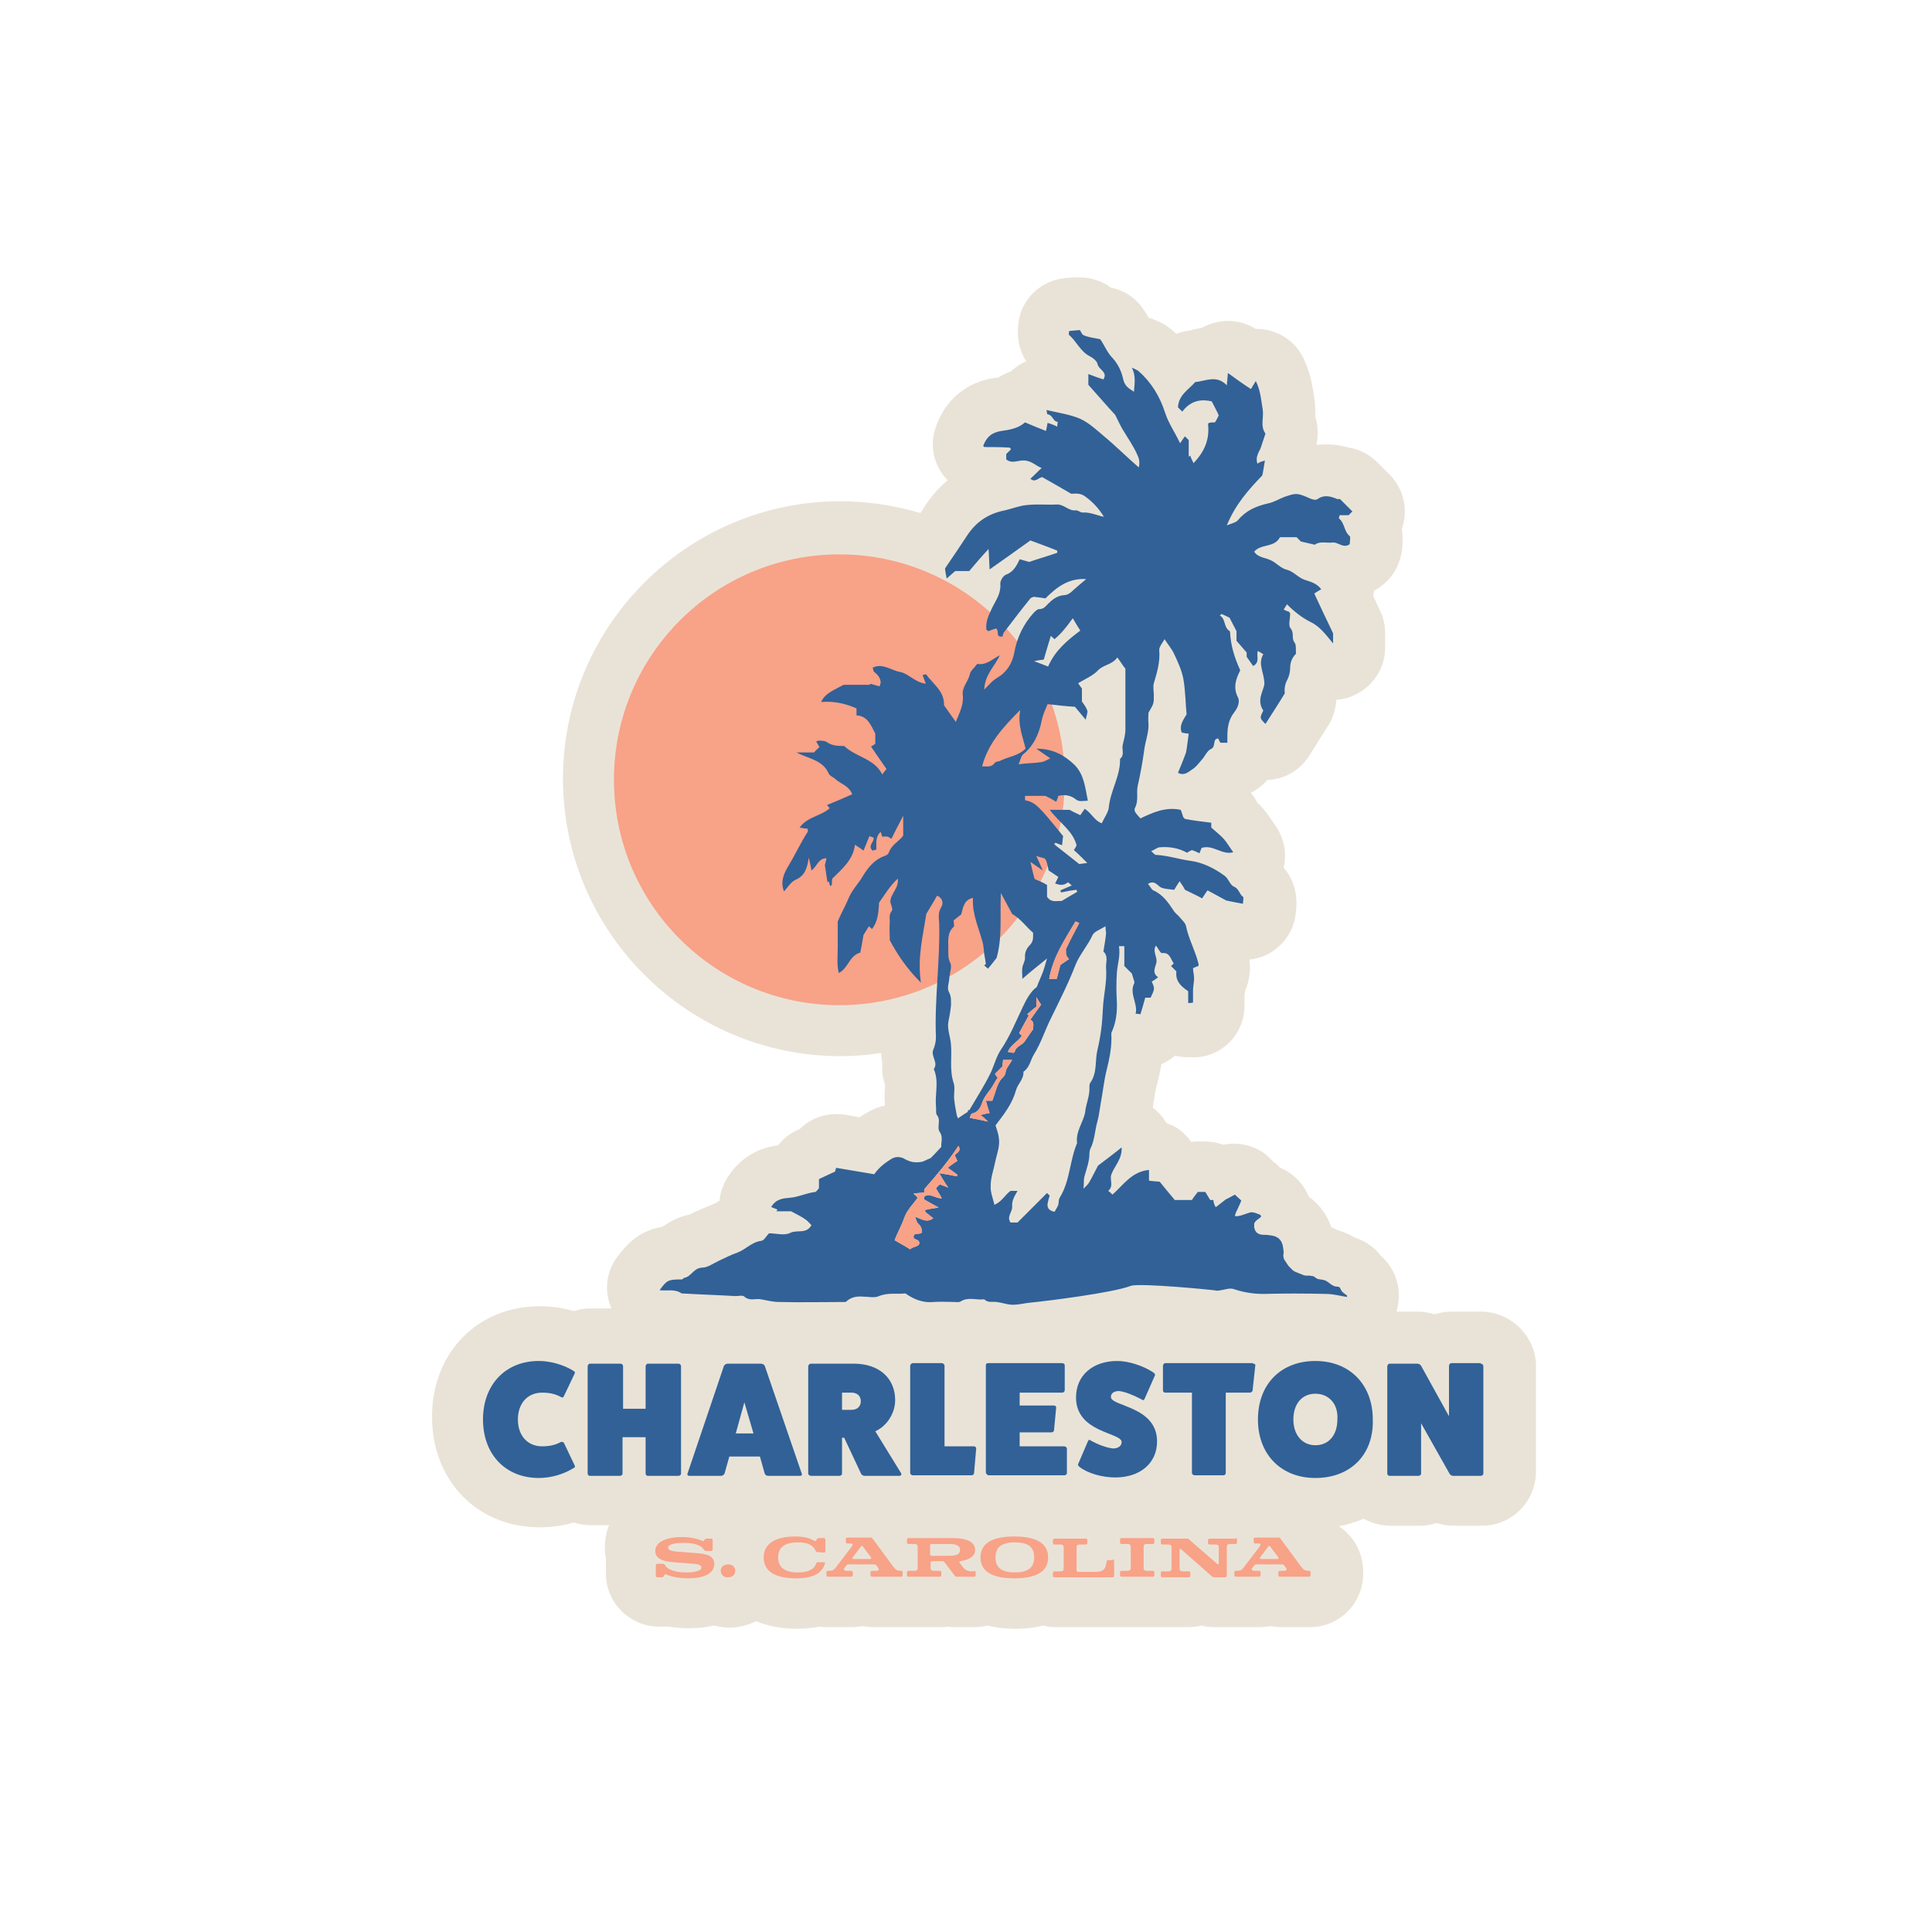 <?xml version="1.0" encoding="utf-8"?>
<!-- Generator: Adobe Illustrator 28.0.0, SVG Export Plug-In . SVG Version: 6.00 Build 0)  -->
<svg version="1.1" id="Layer_1" xmlns="http://www.w3.org/2000/svg" xmlns:xlink="http://www.w3.org/1999/xlink" x="0px" y="0px"
	 viewBox="0 0 360 360" style="enable-background:new 0 0 360 360;" xml:space="preserve">
<style type="text/css">
	.st0{fill:#E9E3D7;}
	.st1{fill:#F8A288;}
	.st2{fill:#316197;}
</style>
<g>
	<path class="st0" d="M275.9,244.4h-5.4c-1.1,0-2.2,0.2-3.2,0.5c-1-0.3-2.1-0.5-3.2-0.5h-3.9l0,0c1.2-3.8,0-7.9-2.9-10.4
		c-1.6-2.1-3.6-3-4.9-3.4c-0.8-0.5-1.8-1-3.2-1.4c-0.4-0.2-0.8-0.4-1.1-0.5c-0.5-1.3-1.2-2.8-2.5-4.2c-0.6-0.6-1.1-1.1-1.7-1.5
		c-0.9-2.2-2.6-4.1-4.9-5.2c-0.2-0.1-0.4-0.2-0.6-0.3c-0.2-0.3-0.5-0.5-0.8-0.8l-0.3-0.2l-0.9-0.9c-1.8-1.7-4.2-2.5-6.5-2.5
		c-0.7,0-1.3,0.1-2,0.2c-1.1-0.4-2.2-0.6-3.4-0.6l0,0c-0.3,0-0.6,0-1.2,0h-0.1c-0.4,0-0.8,0-1.2,0.1l0,0c-0.4-0.6-0.9-1.1-1.4-1.6
		c-0.9-0.9-2-1.5-3.2-1.9c-0.7-1.1-1.5-2.1-2.6-2.9c0.1-0.4,0.1-0.9,0.2-1.3c0.2-1.1,0.3-2.2,0.6-3c0.3-1.2,0.6-2.5,0.8-3.8
		c0.9-0.4,1.8-0.9,2.5-1.6c0.8,0.2,1.7,0.3,2.5,0.3c0.3,0,0.6,0,0.8,0h0.4h0.5c5-0.4,8.8-4.6,8.8-9.6c0-0.3,0-0.6,0-0.8
		c0-0.3,0-0.7,0-0.9c0-0.1,0-0.2,0-0.3c0-0.2,0.1-0.4,0.1-0.7c0.4-0.9,0.7-2,0.8-3c0.1-0.5,0.2-1.6,0-2.9c1.9-0.2,3.7-0.9,5.2-2.2
		c2.1-1.7,3.3-4.2,3.5-6.9c0.4-3.8-0.9-6.4-2.3-8c0.6-2.7,0.1-5.5-1.5-7.8c-0.1-0.2-0.3-0.4-0.4-0.6c-0.5-0.7-1.1-1.7-2-2.7
		c-0.3-0.4-0.7-0.7-1-1c-0.3-0.7-0.8-1.3-1.2-1.9c1.2-0.6,2.2-1.4,3.1-2.4c0.1,0,0.3,0,0.4,0c3-0.2,5.7-1.9,7.3-4.4l3.6-5.7
		c0.9-1.4,1.4-3.1,1.5-4.7c0,0,0,0,0-0.1c0.9-0.1,1.8-0.2,2.7-0.6c3.8-1.4,6.4-5,6.4-9.1V118c0-1.4-0.3-2.9-0.9-4.1l-1.3-2.8
		c0-0.3,0.1-0.7,0.1-1c0.5-0.3,1.1-0.6,1.5-1c2.3-1.7,3.6-4.4,3.8-7.2c0.1-1.2,0.1-2.3-0.1-3.3c1.2-3.4,0.5-7.3-2.2-10.1l-2.3-2.3
		c-1.5-1.5-3.4-2.5-5.4-2.8c-1.1-0.3-2.5-0.6-4.1-0.6c-0.6,0-1.1,0-1.7,0.1c-0.1,0-0.1,0-0.2-0.1c0.4-1.7,0.3-3.5-0.2-5.1
		c0-0.8,0-1.7-0.1-2.8c0-0.2-0.1-0.5-0.1-0.7c-0.3-1.9-0.6-4.5-2-7.4c-1.5-3.2-4.7-5.3-8.2-5.5c-0.2,0-0.3,0-0.5,0H234
		c-1.6-1-3.4-1.5-5.1-1.5c-1.4,0-2.8,0.3-4.2,0.9c-0.3,0.1-0.5,0.3-0.8,0.4c-0.8,0.1-1.4,0.3-1.9,0.4c-0.1,0-0.3,0.1-0.4,0.1
		c-0.8,0.1-1.7,0.3-2.4,0.6c-0.2-0.2-0.5-0.4-0.7-0.6c-1.3-1.2-2.6-1.7-3.3-2h-0.1c-0.3-0.2-0.7-0.3-1.1-0.4
		c-0.2-0.4-0.4-0.8-0.7-1.2c-1.4-2.3-3.7-3.9-6.3-4.4l0,0c-1.6-1.2-3.7-1.9-5.7-1.9c-0.2,0-0.5,0-0.7,0H200l-1.4,0.1
		c-4.9,0.4-8.8,4.4-8.9,9.3c-0.2,2.7,0.6,4.8,1.5,6.2c-0.9,0.4-1.8,1-2.6,1.7c-0.1,0.1-0.2,0.2-0.2,0.2c-0.9,0.3-1.7,0.7-2.5,1.2
		c-0.1,0-0.2,0-0.3,0h-0.2c-5.4,0.8-9.4,4.2-11.1,9.4c-1.1,3.3-0.3,6.9,2.1,9.5c0.1,0.1,0.1,0.2,0.2,0.2c-1.6,1.3-3,2.9-4.2,4.7
		c-0.3,0.5-0.6,0.9-0.9,1.4c-4.7-1.4-9.8-2.2-14.9-2.2c-28.5,0-51.7,23.2-51.7,51.7s23.2,51.7,51.7,51.7c2.6,0,5.1-0.2,7.6-0.6
		c0,0.7,0.1,1.4,0.2,1.9c-0.1,1.3,0,2.6,0.5,3.9c0,0.2,0,0.5,0,0.7c-0.1,0.9-0.1,2,0,3.3c-1.5,0.3-2.9,1-4.3,1.9l-0.2,0.1
		c-0.1,0.1-0.2,0.2-0.4,0.2l-0.3-0.1l-2.3-0.4c-0.5-0.1-1.1-0.1-1.6-0.1c-2.6,0-5,1-6.8,2.8l-0.5,0.2c-1.4,0.7-2.6,1.6-3.5,2.8
		c-5.2,0.7-8,3.7-9.5,6.1c-0.8,1.3-1.3,2.7-1.4,4.2c-0.2,0.1-0.3,0.2-0.5,0.3l-0.1,0.1c-1,0.4-1.8,0.8-2.6,1.1
		c-0.3,0.1-0.6,0.3-0.9,0.4c-0.6,0.2-1,0.5-1.4,0.7c-2.3,0.4-4,1.5-5.2,2.3c-3.5,0.6-5.8,2.2-8.3,5.5c-2.1,2.7-2.6,6.4-1.2,9.6v0.1
		h-3.9c-1.1,0-2.1,0.2-3.1,0.5c-2-0.6-4.2-0.9-6.3-0.9c-11.6,0-20.1,8.6-20.1,20.6c0,11.9,8.4,20.6,20.1,20.6c2.1,0,4.3-0.3,6.3-0.9
		c1,0.3,2,0.5,3.1,0.5h3.5c-0.6,1.4-0.8,2.9-0.8,4.3c0,0.6,0.1,1.3,0.2,1.9c0,0.3,0,0.6,0,0.9v1.9c0,5.5,4.5,9.9,9.9,9.9h0.9
		c0.3,0,0.6,0,0.9,0c1.2,0.2,2.5,0.3,3.9,0.3c1.7,0,3.2-0.2,4.5-0.5c0.9,0.2,1.9,0.4,2.8,0.4c1.8,0,3.6-0.5,5.1-1.2
		c2.2,0.9,4.7,1.4,7.5,1.4c1.6,0,3.1-0.2,4.4-0.4c0.5,0.1,1.1,0.1,1.6,0.1h4.3c0.7,0,1.3-0.1,2-0.2c0.6,0.1,1.3,0.2,2,0.2h5.4
		c0.2,0,0.4,0,0.6,0c0.2,0,0.4,0,0.6,0h5.8c0.5,0,1.1,0,1.6-0.1c0.5,0.1,1.1,0.1,1.6,0.1h3.3c0.8,0,1.6-0.1,2.4-0.3
		c1.6,0.4,3.3,0.6,5.2,0.6s3.6-0.2,5.2-0.6c0.7,0.2,1.5,0.3,2.2,0.3h10.8c0.3,0,0.6,0,0.8,0c0.3,0,0.5,0,0.8,0h5.8
		c0.3,0,0.6,0,0.9,0s0.6,0,0.9,0h4.9c0.8,0,1.6-0.1,2.4-0.3c0.8,0.2,1.6,0.3,2.4,0.3h2.1c0.3,0,0.7,0,1,0c0.3,0,0.6,0,1,0h4.3
		c0.7,0,1.3-0.1,2-0.2c0.6,0.1,1.3,0.2,2,0.2h5.4c5.5,0,9.9-4.5,9.9-9.9v-0.5c0-3.5-1.8-6.6-4.5-8.4c1.6-0.3,3.1-0.8,4.6-1.4
		c1.5,0.8,3.2,1.3,5,1.3h5.4c1.1,0,2.2-0.2,3.2-0.5c1,0.3,2.1,0.5,3.2,0.5h5.2c5.6,0,10.1-4.5,10.1-10.1v-20
		C286,248.9,281.5,244.4,275.9,244.4z"/>
	<g>
		<g>
			<path class="st1" d="M131.4,288.9c-0.1,0-0.2-0.1-0.3-0.2c-0.5-0.9-2.1-1.2-3.7-1.2c-1.6,0-2.9,0.2-2.9,0.9
				c0,0.4,0.5,0.6,1.4,0.7l3.8,0.3c1.7,0.1,3.4,0.4,3.4,2c0,1.9-2.1,2.7-4.9,2.7c-1.2,0-2.9-0.2-4-0.7c-0.2-0.1-0.3-0.1-0.4,0.1
				l-0.1,0.2c-0.1,0.1-0.2,0.2-0.3,0.2h-0.9c-0.2,0-0.3-0.1-0.3-0.3v-1.9c0-0.2,0.1-0.3,0.3-0.3h1.1c0.1,0,0.2,0.1,0.3,0.2
				c0.6,1.1,2.4,1.4,4,1.4c1.5,0,2.8-0.3,2.8-0.9c0-0.4-0.4-0.6-1.3-0.7l-3.8-0.3c-1.7-0.1-3.5-0.5-3.5-2.1c0-2,2.8-2.6,4.9-2.6
				c1.6,0,3,0.3,3.8,0.7c0.2,0.1,0.3,0.1,0.4-0.1l0.1-0.1c0.1-0.1,0.2-0.2,0.3-0.2h0.9c0.2,0,0.3,0.1,0.3,0.3v1.7
				c0,0.2-0.1,0.3-0.3,0.3h-1.1V288.9z"/>
			<path class="st1" d="M134.3,292.7c0-0.7,0.5-1.2,1.4-1.2c0.8,0,1.3,0.5,1.3,1.2s-0.5,1.2-1.3,1.2
				C134.9,294,134.3,293.4,134.3,292.7z"/>
			<path class="st1" d="M152.3,289.2c-0.2,0-0.2-0.1-0.3-0.2c-0.5-1.1-1.5-1.6-3.3-1.6c-2.7,0-3.7,1.1-3.7,2.8c0,1.7,1,2.8,3.7,2.8
				c1.8,0,3-0.5,3.4-1.7c0.1-0.2,0.1-0.2,0.3-0.2h1.1c0.2,0,0.3,0.1,0.2,0.3c-0.6,1.9-2.4,2.7-5.4,2.7c-3.7,0-6-1.2-6-3.9
				c0-2.7,2.4-3.9,5.9-3.9c1.6,0,2.7,0.3,3.5,0.8c0.2,0.1,0.3,0.1,0.4-0.1l0.1-0.2c0.1-0.1,0.2-0.2,0.3-0.2h1c0.2,0,0.3,0.1,0.3,0.3
				v2.1c0,0.2-0.1,0.3-0.3,0.3L152.3,289.2L152.3,289.2z"/>
			<path class="st1" d="M168,292.7c0.1,0,0.2,0.1,0.2,0.3v0.5c0,0.2-0.1,0.3-0.3,0.3h-5.4c-0.2,0-0.3-0.1-0.3-0.3V293
				c0-0.2,0.1-0.3,0.3-0.3h0.8c0.4,0,0.6-0.3,0.3-0.6l-0.3-0.4c-0.1-0.1-0.2-0.2-0.3-0.2h-5c-0.1,0-0.2,0.1-0.3,0.2l-0.3,0.4
				c-0.3,0.3-0.1,0.6,0.3,0.6h0.9c0.2,0,0.3,0.1,0.3,0.3v0.5c0,0.2-0.1,0.3-0.3,0.3h-4.3c-0.2,0-0.3-0.1-0.3-0.3V293
				c0-0.2,0.1-0.3,0.2-0.3h0.2c0.7,0,1-0.1,1.4-0.7l2.9-3.8c0.3-0.4,0.2-0.6-0.3-0.6h-0.5c-0.2,0-0.3-0.1-0.3-0.3v-0.5
				c0-0.2,0.1-0.3,0.3-0.3h4.4c0.1,0,0.2,0.1,0.3,0.2l3.9,5.3c0.4,0.5,0.7,0.7,1.4,0.7L168,292.7L168,292.7z M162.1,290.5
				c0.2,0,0.3-0.1,0.2-0.3l-1.5-2c-0.1-0.2-0.3-0.2-0.4,0l-1.5,2c-0.1,0.2-0.1,0.3,0.2,0.3H162.1z"/>
			<path class="st1" d="M181.5,292.7c0.2,0,0.3,0.1,0.3,0.3v0.5c0,0.2-0.1,0.3-0.3,0.3h-3.3c-0.1,0-0.2-0.1-0.3-0.2l-1.9-2.5
				c-0.1-0.1-0.2-0.2-0.3-0.2h-2c-0.2,0-0.3,0.1-0.3,0.3v0.9c0,0.5,0.2,0.6,0.6,0.6h1.1c0.2,0,0.3,0.1,0.3,0.3v0.5
				c0,0.2-0.1,0.3-0.3,0.3h-5.8c-0.2,0-0.3-0.1-0.3-0.3V293c0-0.2,0.1-0.3,0.3-0.3h1.1c0.4,0,0.6-0.1,0.6-0.6v-3.8
				c0-0.5-0.2-0.6-0.6-0.6h-1.1c-0.2,0-0.3-0.1-0.3-0.3v-0.5c0-0.2,0.1-0.3,0.3-0.3h8.2c2.8,0,4.2,0.8,4.2,2.2
				c0,1.1-0.9,1.8-2.7,2.1c-0.2,0-0.3,0.2-0.2,0.3l0.7,0.9c0.3,0.4,0.8,0.7,1.5,0.7h0.5V292.7z M173.3,289.6c0,0.2,0.1,0.3,0.3,0.3
				h3.2c1.4,0,2.1-0.3,2.1-1.1c0-0.8-0.7-1.1-2.1-1.1h-3.2c-0.2,0-0.3,0.1-0.3,0.3V289.6z"/>
			<path class="st1" d="M182.7,290.2c0-2.7,2.3-3.9,6.3-3.9s6.3,1.2,6.3,3.9c0,2.7-2.3,3.9-6.3,3.9S182.7,292.9,182.7,290.2z
				 M189.1,293c2.7,0,3.6-1.1,3.6-2.8s-0.8-2.8-3.6-2.8c-2.7,0-3.6,1.1-3.6,2.8S186.4,293,189.1,293z"/>
			<path class="st1" d="M207.3,290.6c0.2,0,0.3,0.1,0.3,0.3v2.7c0,0.2-0.1,0.3-0.3,0.3h-10.8c-0.2,0-0.3-0.1-0.3-0.3v-0.5
				c0-0.2,0.1-0.3,0.3-0.3h1.1c0.4,0,0.6-0.1,0.6-0.6v-3.8c0-0.5-0.2-0.6-0.6-0.6h-1.1c-0.2,0-0.3-0.1-0.3-0.3V287
				c0-0.2,0.1-0.3,0.3-0.3h5.8c0.2,0,0.3,0.1,0.3,0.3v0.5c0,0.2-0.1,0.3-0.3,0.3h-1.1c-0.4,0-0.6,0.1-0.6,0.6v4.2
				c0,0.2,0.1,0.3,0.3,0.3h3.3c1.5,0,1.8-0.6,2-1.9c0-0.2,0.1-0.3,0.3-0.3h0.8V290.6z"/>
			<path class="st1" d="M213.1,292.1c0,0.5,0.2,0.6,0.6,0.6h1.1c0.2,0,0.3,0.1,0.3,0.3v0.5c0,0.2-0.1,0.3-0.3,0.3H209
				c-0.2,0-0.3-0.1-0.3-0.3V293c0-0.2,0.1-0.3,0.3-0.3h1.1c0.4,0,0.6-0.1,0.6-0.6v-3.8c0-0.5-0.2-0.6-0.6-0.6H209
				c-0.2,0-0.3-0.1-0.3-0.3v-0.5c0-0.2,0.1-0.3,0.3-0.3h5.8c0.2,0,0.3,0.1,0.3,0.3v0.5c0,0.2-0.1,0.3-0.3,0.3h-1.1
				c-0.4,0-0.6,0.1-0.6,0.6V292.1z"/>
			<path class="st1" d="M230.2,286.6c0.2,0,0.3,0.1,0.3,0.3v0.5c0,0.2-0.1,0.3-0.3,0.3h-1c-0.4,0-0.6,0.1-0.6,0.6v5.3
				c0,0.2-0.1,0.3-0.3,0.3h-2.1c-0.1,0-0.2,0-0.3-0.1l-5.8-5.1c-0.2-0.2-0.3-0.1-0.3,0.1v3.4c0,0.5,0.2,0.6,0.6,0.6h1.1
				c0.2,0,0.3,0.1,0.3,0.3v0.5c0,0.2-0.1,0.3-0.3,0.3h-4.9c-0.2,0-0.3-0.1-0.3-0.3v-0.5c0-0.2,0.1-0.3,0.3-0.3h1.1
				c0.4,0,0.6-0.1,0.6-0.6v-3.8c0-0.5-0.2-0.6-0.6-0.6h-1.1c-0.2,0-0.3-0.1-0.3-0.3V287c0-0.2,0.1-0.3,0.3-0.3h4.6
				c0.1,0,0.2,0,0.3,0.1l5.3,4.6c0.2,0.2,0.3,0.1,0.3-0.1v-2.9c0-0.5-0.2-0.6-0.6-0.6h-1.1c-0.2,0-0.3-0.1-0.3-0.3V287
				c0-0.2,0.1-0.3,0.3-0.3h4.8V286.6z"/>
			<path class="st1" d="M244,292.7c0.1,0,0.2,0.1,0.2,0.3v0.5c0,0.2-0.1,0.3-0.3,0.3h-5.4c-0.2,0-0.3-0.1-0.3-0.3V293
				c0-0.2,0.1-0.3,0.3-0.3h0.8c0.4,0,0.6-0.3,0.3-0.6l-0.3-0.4c-0.1-0.1-0.2-0.2-0.3-0.2h-5c-0.1,0-0.2,0.1-0.3,0.2l-0.3,0.4
				c-0.3,0.3-0.1,0.6,0.3,0.6h0.9c0.2,0,0.3,0.1,0.3,0.3v0.5c0,0.2-0.1,0.3-0.3,0.3h-4.3c-0.2,0-0.3-0.1-0.3-0.3V293
				c0-0.2,0.1-0.3,0.2-0.3h0.2c0.7,0,1-0.1,1.4-0.7l2.9-3.8c0.3-0.4,0.2-0.6-0.3-0.6h-0.5c-0.2,0-0.3-0.1-0.3-0.3v-0.5
				c0-0.2,0.1-0.3,0.3-0.3h4.4c0.1,0,0.2,0.1,0.3,0.2l3.9,5.3c0.4,0.5,0.7,0.7,1.4,0.7L244,292.7L244,292.7z M238,290.5
				c0.2,0,0.3-0.1,0.2-0.3l-1.5-2c-0.1-0.2-0.3-0.2-0.4,0l-1.5,2c-0.1,0.2-0.1,0.3,0.2,0.3H238z"/>
		</g>
		<g>
			<path class="st2" d="M107.1,273.1c0.1,0.2,0,0.4-0.3,0.5c-1.8,1.1-4.1,1.8-6.4,1.8c-6.2,0-10.4-4.4-10.4-10.9s4.2-10.9,10.4-10.9
				c2.2,0,4.6,0.7,6.4,1.8c0.2,0.1,0.4,0.3,0.3,0.5l-2,4.2c-0.1,0.3-0.3,0.4-0.6,0.2c-1.1-0.6-2.2-0.8-3.5-0.8c-2.7,0-4.5,2-4.5,5
				s1.8,5,4.5,5c1.3,0,2.4-0.2,3.5-0.8c0.2-0.1,0.5,0,0.6,0.2L107.1,273.1z"/>
			<path class="st2" d="M126.4,254.1c0.3,0,0.5,0.2,0.5,0.5v20c0,0.2-0.2,0.4-0.5,0.4h-5.7c-0.2,0-0.4-0.2-0.4-0.4v-6.8H116v6.8
				c0,0.2-0.2,0.4-0.5,0.4h-5.6c-0.2,0-0.4-0.2-0.4-0.4v-20c0-0.2,0.2-0.5,0.4-0.5h5.7c0.3,0,0.5,0.2,0.5,0.5v7.9h4.2v-7.9
				c0-0.2,0.2-0.5,0.4-0.5H126.4z"/>
			<path class="st2" d="M149.4,274.6c0.1,0.2,0,0.4-0.3,0.4h-6c-0.3,0-0.5-0.2-0.6-0.4l-0.9-3.2h-5.7l-0.9,3.2
				c-0.1,0.2-0.4,0.4-0.6,0.4h-6c-0.2,0-0.4-0.2-0.3-0.4l6.8-20.1c0.1-0.2,0.4-0.4,0.7-0.4h6.2c0.3,0,0.6,0.2,0.7,0.4L149.4,274.6z
				 M138.7,261.3l-1.6,5.8h3.3L138.7,261.3z"/>
			<path class="st2" d="M167.9,274.5c0.2,0.3-0.1,0.5-0.3,0.5h-6.5c-0.3,0-0.6-0.2-0.7-0.5l-3.1-6.6h-0.4v6.7c0,0.2-0.2,0.4-0.5,0.4
				h-5.3c-0.2,0-0.5-0.2-0.5-0.4v-20c0-0.2,0.2-0.5,0.5-0.5h8c4.7,0,7.7,2.7,7.7,6.8c0,2.4-1.5,4.8-3.7,5.8L167.9,274.5z
				 M158.7,262.7c1,0,1.7-0.6,1.7-1.6s-0.7-1.6-1.7-1.6h-1.8v3.2H158.7z"/>
			<path class="st2" d="M181.5,269.5c0.2,0,0.4,0.2,0.4,0.4l-0.4,4.6c0,0.2-0.2,0.4-0.5,0.4h-10.9c-0.2,0-0.5-0.2-0.5-0.4v-20
				c0-0.2,0.2-0.5,0.5-0.5h5.4c0.2,0,0.5,0.2,0.5,0.5v15H181.5z"/>
			<path class="st2" d="M198.3,269.5c0.2,0,0.5,0.2,0.5,0.4v4.6c0,0.2-0.2,0.4-0.5,0.4h-14.1c-0.2,0-0.4-0.2-0.5-0.5v-20
				c0-0.3,0.2-0.4,0.4-0.4h13.8c0.3,0,0.5,0.2,0.5,0.4v4.6c0,0.3-0.2,0.5-0.5,0.5H190v2.4h6.4c0.3,0,0.4,0.2,0.4,0.4l-0.4,4.2
				c0,0.2-0.2,0.4-0.5,0.4H190v2.6H198.3z"/>
			<path class="st2" d="M202.7,268.6c0.1-0.3,0.3-0.4,0.5-0.2c1.4,0.8,3.1,1.4,4.2,1.5c1,0,1.6-0.5,1.6-1.2c0-1.8-8.5-1.7-8.5-8.3
				c0-4.1,3.1-6.8,7.7-6.8c2.1,0,4.9,0.9,6.8,2.2c0.2,0.2,0.3,0.4,0.2,0.5l-1.9,4.3c-0.1,0.3-0.3,0.4-0.5,0.2
				c-1.5-0.8-3.2-1.5-4.3-1.6c-0.9,0-1.5,0.4-1.5,1.1c0,1.8,8.6,1.7,8.6,8.3c0,4-3.1,6.7-7.8,6.7c-2.5,0-5.2-0.8-6.7-2
				c-0.2-0.2-0.3-0.4-0.2-0.5L202.7,268.6z"/>
			<path class="st2" d="M233.5,254.1c0.3,0,0.5,0.2,0.4,0.4l-0.5,4.6c0,0.2-0.3,0.4-0.5,0.4h-4.5v15c0,0.2-0.2,0.4-0.4,0.4h-5.4
				c-0.2,0-0.5-0.2-0.5-0.4v-15h-5c-0.2,0-0.4-0.2-0.4-0.4v-4.6c0-0.2,0.2-0.5,0.4-0.5h16.4V254.1z"/>
			<path class="st2" d="M245.1,275.4c-6.4,0-10.7-4.4-10.7-10.9c0-6.6,4.3-10.9,10.7-10.9s10.7,4.4,10.7,10.9
				C256,271,251.7,275.4,245.1,275.4z M245.1,259.7c-2.5,0-4.1,1.9-4.1,4.8s1.7,4.8,4.1,4.8c2.5,0,4.1-1.9,4.1-4.8
				C249.4,261.6,247.6,259.7,245.1,259.7z"/>
			<path class="st2" d="M275.9,254.1c0.3,0,0.5,0.2,0.5,0.5v20c0,0.2-0.2,0.4-0.5,0.4h-5.2c-0.2,0-0.5-0.2-0.6-0.4l-5.3-9.4v9.4
				c0,0.2-0.2,0.4-0.5,0.4h-5.4c-0.2,0-0.4-0.2-0.4-0.4v-20c0-0.2,0.2-0.5,0.4-0.5h5.2c0.3,0,0.6,0.2,0.7,0.4l5.2,9.4v-9.4
				c0-0.2,0.2-0.5,0.4-0.5h5.5V254.1z"/>
		</g>
		<g>
			<circle class="st1" cx="156.4" cy="145.3" r="42"/>
			<path class="st2" d="M251,241.4c-0.4-0.3-0.9-0.6-1.1-1c-0.1-0.2-0.2-0.5-0.4-0.6c-0.3-0.1-0.6,0-1-0.2c-0.7-0.3-1.2-1-1.9-1.1
				c-0.4-0.1-0.8-0.1-1.1-0.2c-0.3-0.1-0.5-0.4-0.8-0.5c-0.2,0-0.5-0.1-0.7-0.1c-0.2,0-0.4,0-0.6,0c-0.4,0-0.7-0.2-1-0.3
				c-0.7-0.3-1.3-0.4-1.8-1c-0.1-0.1-0.1-0.1-0.2-0.2c-0.2-0.2-0.4-0.4-0.5-0.6c-0.2-0.3-0.4-0.6-0.6-0.9c-0.2-0.4-0.2-0.9-0.1-1.3
				c-0.1-0.8-0.1-1.7-0.7-2.4c-0.7-0.8-1.7-0.8-2.6-0.9c-0.7,0-1.6,0-2-0.8c-0.1-0.2-0.2-0.5-0.2-0.7s0-0.4,0-0.6
				c0.1-0.3,0.4-0.6,0.7-0.8c0.1-0.1,0.3-0.2,0.4-0.3c0.1-0.1,0.2-0.2,0.2-0.3c0-0.1-0.2-0.2-0.3-0.3c-0.3-0.1-0.6-0.2-0.8-0.3
				c-0.2,0-0.3-0.1-0.5-0.1c-0.1,0-0.3,0-0.4,0c-0.3,0.1-0.6,0.2-0.9,0.3c-0.6,0.2-1.3,0.5-2,0.4l0,0c0.1-0.5,0.3-0.9,0.5-1.3
				c0.2-0.5,0.5-1,0.7-1.6c-0.4-0.4-0.8-0.7-1.2-1.1c-0.7,0.4-1.3,0.7-1.7,0.9c-0.6,0.5-1.2,0.9-1.8,1.4c0,0,0,0-0.1,0
				c-0.2-0.4-0.4-0.8-0.4-1.3h-0.6c-0.3-0.5-0.6-1-0.9-1.5c-0.3,0-0.7,0-1.4,0c-0.3,0.4-0.8,1-1.1,1.5h-3.2c-1-1.2-2-2.4-2.8-3.4
				c-0.9-0.1-1.4-0.1-2-0.2V218c-3.2,0.3-4.8,2.8-6.8,4.6c-0.3-0.3-0.5-0.5-0.8-0.7c1.1-0.9,0.2-2.1,0.6-3.1c0.6-1.6,2-2.8,1.9-5
				c-1.6,1.3-3.1,2.4-4.4,3.4c-0.6,1.1-1.1,2.2-1.7,3.2c-0.2,0.3-0.4,0.5-1,1.1c0.1-1.2,0-1.8,0.2-2.4c0.4-1.4,0.9-2.7,0.9-4.2
				c0-0.3,0.1-0.7,0.2-0.9c0.8-1.6,0.8-3.4,1.3-5.1c0.3-1.1,0.4-2.2,0.6-3.3c0.4-2.1,0.6-4.2,1.1-6.2c0.5-2,0.9-3.9,0.9-6
				c0-0.4-0.1-0.9,0.1-1.2c0.8-1.8,1-3.8,0.9-5.7c-0.1-1.7-0.1-3.4,0-5.1c0.1-1.7,0.7-3.3,0.4-5.1h1v3.7c0.6,0.6,1,1,1.4,1.4
				c0.2,0.7,0.4,1.2,0.5,1.7c-1.1,2,0.7,3.9,0.2,5.8c0.4,0,0.5,0,0.9,0.1c0.3-1,0.6-2,0.9-3.1h1c0.8-1.7,0.8-1.7,0.2-3
				c0.4-0.2,0.8-0.5,1.2-0.8c-1.3-0.9-0.4-2-0.3-2.9c0.1-1-0.8-2-0.1-3c0.4,0.5,0.8,1.4,1.1,1.4c1.5-0.2,1.6,1.1,2.2,1.9
				c-0.1,0.2-0.3,0.3-0.5,0.5c0.3,0.3,0.6,0.6,1,1c-0.2,1.7,0.7,2.7,2.2,3.7v2.2c0.3,0,0.6,0,0.9-0.1c0-0.8,0-1.5,0-2.3
				c0-0.7,0.2-1.5,0.2-2.2c0-0.6-0.2-1.3-0.2-1.9c0.4-0.2,0.7-0.3,1-0.4c0-0.2,0.1-0.4,0-0.5c-0.6-2.4-1.8-4.5-2.3-6.9
				c-0.1-0.6-0.7-1.1-1.1-1.6c-0.4-0.5-0.9-0.8-1.2-1.3c-1-1.5-2-3-3.8-3.8c-0.4-0.2-0.6-0.8-1-1.2c1.3-0.8,1.8,0.4,2.5,0.7
				c0.8,0.3,1.7,0.3,2.4,0.4c0.3-0.5,0.6-1,1-1.6c0.4,0.6,0.7,1,1,1.6c1,0.5,2.1,1,3.2,1.6c0.4-0.6,0.7-1.1,1-1.5
				c1.3,0.7,2.4,1.3,3.5,1.9c0.9,0.2,2,0.4,3.1,0.6c0-0.4,0.2-1.2,0-1.3c-0.7-0.5-0.7-1.5-1.7-1.9c-0.7-0.3-1-1.5-1.7-2
				c-1.9-1.4-4.1-2.5-6.4-2.8c-2.2-0.3-4.2-1-6.4-1.1c-0.3,0-0.6-0.5-0.9-0.7c0.5-0.2,0.9-0.5,1.4-0.7c1.9-0.2,3.7,0.1,5.3,1
				c0.4-0.3,0.7-0.4,0.9-0.5c0.6,0.2,1,0.4,1.4,0.6c0.2-0.5,0.3-0.8,0.4-1c2.1-0.7,3.8,1.4,5.9,0.8c-0.6-0.8-1.1-1.7-1.7-2.4
				c-0.6-0.7-1.4-1.3-2.4-2.2v-0.9c-1.7-0.2-3.3-0.4-4.9-0.7c-0.1-0.1-0.2-0.2-0.3-0.3c-0.2-0.5-0.3-1-0.5-1.4
				c-2.8-0.6-5.2,0.5-7.5,1.6c-0.9-1-1.3-1.4-1-2c0.7-1.3,0.2-2.8,0.5-4.1c0.5-2.2,0.9-4.4,1.2-6.6c0.2-1.7,0.9-3.3,0.8-5
				c-0.1-0.7,0-1.3,0-2c1-1.7,1-1.7,1-3.2c0-0.8-0.2-1.6,0-2.3c0.6-2,1.2-4,1-6.2c0-0.6,0.6-1.3,1-2c0.7,1.1,1.4,1.9,1.8,2.8
				c0.7,1.5,1.4,3,1.7,4.6c0.4,2.3,0.4,4.6,0.6,6.6c-0.7,1.2-1.4,2.1-0.9,3.4c0.5,0.1,0.9,0.2,1.3,0.2c-0.2,1.3-0.3,2.5-0.5,3.5
				c-0.5,1.4-1,2.6-1.5,3.8c1.1,0.6,1.9-0.1,2.6-0.6c0.7-0.4,1.2-1.1,1.8-1.8c0.6-0.6,1-1.7,1.7-2c1.1-0.5,0.2-1.9,1.4-2
				c0.1,0.3,0.3,0.6,0.4,0.8h1.3c0-0.4,0-0.8,0-1.1c0-1.7,0.2-3.2,1.3-4.6c0.5-0.6,1.1-1.8,0.7-2.7c-1-1.9-0.4-3.5,0.4-5.1
				c-1.1-2.4-1.8-4.7-1.9-7.2c-0.1-0.1-0.1-0.1-0.2-0.2c-1-0.7-0.6-2.2-1.7-2.8c0.1-0.1,0.1-0.1,0.3-0.3c0.5,0.2,1.1,0.5,1.5,0.7
				c0.4,0.8,0.8,1.5,1.3,2.5v1.8c0.6,0.7,1.2,1.4,1.9,2.2c0,0.2,0,0.8,0,0.8c0.6,0.8,0.9,1.3,1.2,1.7c1.4-0.7,0.5-2.1,0.9-2.8
				c0.3,0.2,0.7,0.4,1,0.6c-1.1,1.9,0.2,3.4,0.2,5.6c-0.2,1.3-1.5,3-0.2,4.9c-0.7,1.4-0.7,1.4,0.4,2.5c1.2-1.9,2.4-3.7,3.6-5.7
				c-0.1-0.8,0-1.7,0.5-2.6c0.3-0.6,0.5-1.4,0.5-2.1c0-1,0.3-1.9,1.1-2.7c-0.1-0.7,0.1-1.6-0.3-2.1c-0.6-0.8,0-1.7-0.7-2.6
				c-0.5-0.5-0.1-1.8-0.1-2.7c0-0.1-0.1-0.3-0.2-0.4c-0.3-0.1-0.6-0.2-1-0.4c0.2-0.4,0.4-0.6,0.6-1c1.4,1.4,2.8,2.5,4.4,3.3
				c1.7,0.8,2.8,2.3,4.2,4V118c-1.3-2.7-2.4-5-3.5-7.4c0.4-0.3,0.8-0.5,1.3-0.8c-0.9-1.2-2.1-1.4-3.2-1.8c-1.1-0.4-2-1.5-3.1-1.8
				c-1.3-0.3-2-1.3-3.1-1.8c-1-0.5-2.4-0.5-3.1-1.6c1.2-1.5,3.8-0.7,4.8-2.7h3.1c0.3,0.3,0.6,0.6,0.8,0.8c0.9,0.2,1.7,0.4,2.6,0.6
				c0.9-0.7,2.1-0.3,3.2-0.4c1.1-0.2,2.1,1.2,3.3,0.3c0-0.5,0.2-1.3,0-1.5c-1.1-0.9-0.9-2.4-2-3.3c-0.1,0,0.1-0.3,0.1-0.6h1.7
				c0.4-0.4,0.5-0.5,0.7-0.7c-0.8-0.8-1.5-1.5-2.3-2.3c-0.2,0-0.4,0-0.5,0c-1.2-0.5-2.4-0.9-3.7,0c-0.4,0.3-1.2,0-1.8-0.3
				c-2.1-0.9-2.3-0.8-4.4-0.1c-1,0.4-2,1-3,1.2c-2.2,0.5-4.1,1.3-5.6,3.1c-0.4,0.5-1.2,0.6-2.1,1c1.6-3.9,4-6.6,6.6-9.3
				c0.2-0.8,0.3-1.7,0.5-2.8c-0.5,0.2-0.7,0.2-0.9,0.3c-0.2,0.1-0.3,0.2-0.5,0.3c-0.4-1.2,0.2-2,0.6-2.9c0.3-0.9,0.6-1.8,0.9-2.7
				c-1-1.4-0.3-2.9-0.5-4.4c-0.3-1.8-0.4-3.6-1.3-5.4c-0.4,0.7-0.7,1.1-0.9,1.5c-1.4-0.9-2.8-1.9-4.3-3c-0.1,0.9-0.1,1.5-0.2,2.3
				c-1.9-2-3.9-0.8-5.9-0.6c-1.2,1.4-3.1,2.4-3.2,4.7c0.3,0.3,0.5,0.5,0.8,0.8c1.3-1.7,3-2.5,5.5-1.9c0.4,0.8,0.9,1.7,1.3,2.6
				c-0.3,0.6-0.5,1-0.7,1.3c-0.4,0-0.7,0-1.1,0.1c-0.1,0-0.1,0.1-0.2,0.2c0.3,2.7-0.5,5-2.7,7.3c-0.3-0.6-0.5-1-0.6-1.4
				c-0.1,0.1-0.2,0.1-0.3,0.2v-3.1c-0.3-0.3-0.4-0.4-0.7-0.7c-0.3,0.4-0.6,0.8-0.9,1.3c-1-2.1-2.2-3.8-2.8-5.7c-1-3.1-2.6-5.7-5-7.8
				c-0.3-0.2-0.6-0.3-1.2-0.6c0.8,1.6,0.5,2.9,0.4,4.5c-1.1-0.7-1.7-1.1-2-2.3c-0.3-1.4-0.9-2.8-2-4c-1-1-1.5-2.4-2.3-3.5
				c-1-0.2-2-0.3-3-0.7c-0.4-0.1-0.6-0.8-0.8-1c-0.9,0.1-1.5,0.1-2,0.2c0,0.4-0.1,0.6,0,0.7c1.4,1.2,2.1,3.1,3.9,4
				c0.6,0.3,1.3,0.9,1.4,1.4c0.2,1.1,2,1.5,1.1,2.9c-0.9-0.3-1.8-0.6-2.8-1v2c1.8,2,3.5,4,5,5.6c0.6,1.2,1,2.1,1.5,2.9
				c0.9,1.5,1.9,2.9,2.6,4.5c0.4,0.8,0.5,1.5,0.3,2.4c-2.3-2-4.4-4.1-6.7-6c-1.3-1.1-2.7-2.4-4.3-3.1c-1.9-0.8-4.1-1.1-6.2-1.6
				c0.1,0.4,0.1,0.8,0.2,0.8c1,0.1,1,1.4,1.9,1.4c0,0.2-0.1,0.5-0.1,0.9c-0.4-0.2-0.6-0.3-0.9-0.4c-0.3-0.1-0.5-0.2-0.9-0.3
				c-0.1,0.6-0.2,1.1-0.3,1.5c-1.3-0.5-2.5-1-3.9-1.6c-1.2,1.1-2.9,1.4-4.4,1.6c-1.9,0.3-2.8,1.2-3.4,2.8c0.1,0.1,0.2,0.2,0.3,0.2
				c1.5,0,3,0,4.6,0.1c0.1,0,0.2,0.2,0.3,0.3c-0.3,0.3-0.6,0.6-0.9,0.9v1c1.1,0.9,2.3,0.1,3.4,0.2c1.4,0.1,2.1,1,3.2,1.4
				c-0.8,0.7-1.4,1.4-2.1,2c0.9,0.8,1.5-0.2,2.2-0.3c1.8,1,3.5,2,5.4,3.1c0.7,0,1.7-0.2,2.6,0.5c1.4,1,2.6,2.3,3.5,3.8
				c-1.4-0.3-2.6-0.9-4-0.8c-0.4,0-0.9-0.5-1.3-0.4c-1.3,0.1-2.1-1.1-3.4-1.1c-1.9,0.1-3.7-0.1-5.6,0.1c-1.4,0.1-2.8,0.7-4.2,1
				c-3,0.6-5.3,2.1-7,4.7c-1.3,2-2.6,3.9-4.1,6.1c0,0.3,0.1,0.9,0.3,1.9c0.7-0.6,1.1-1,1.6-1.4h2.6c1.1-1.3,2.3-2.7,3.6-4.1
				c0.1,1.2,0.1,2.4,0.2,3.8c2.7-1.9,5.1-3.6,7.6-5.4c1.6,0.6,3.3,1.2,5,1.9v0.4c-1.7,0.6-3.5,1.1-5.2,1.7c-0.5-0.1-1-0.3-1.8-0.5
				c-0.6,1.3-1.2,2.4-2.6,2.9c-0.5,0.2-1.1,1.2-1,1.8c0.1,1.7-0.8,2.9-1.5,4.3c-0.6,1.3-1.3,2.6-1.1,4.1c0,0.1,0.2,0.2,0.4,0.3
				c0.5-0.2,1-0.4,1.4-0.5c0.7,0.5-0.2,1.7,1.2,1.5c0.1-0.2,0.1-0.6,0.3-0.8c1.6-2.1,3.2-4.2,4.9-6.3c0.2-0.2,0.7-0.3,0.6-0.3
				c1,0.1,1.6,0.2,2.2,0.3c2.1-2.1,4.3-3.8,7.6-3.6c-1.1,0.9-2,1.7-2.9,2.5c-0.4,0.3-0.8,0.5-1.3,0.5c-1.2,0.1-2.1,0.8-2.9,1.6
				c-0.5,0.5-0.8,1-1.7,1c-0.3,0-0.7,0.4-1,0.7c-1.9,2.1-3.1,4.6-3.6,7.4c-0.3,1.6-1,2.9-2.1,3.9c-0.5,0.5-1.2,0.8-1.8,1.3
				c-0.5,0.4-1,1-1.7,1.7c0.1-2.8,2-4.4,2.9-6.4c-1.4,0.7-2.5,1.9-4.2,1.6c-0.5,0.7-1.3,1.3-1.4,2c-0.3,1.3-1.5,2.4-1.3,3.8
				c0.2,1.8-0.6,3.3-1.3,5c-0.8-1.1-1.5-2.1-2.2-3.1c0.1-2.6-2-3.9-3.3-5.7c-0.1-0.1-0.4,0-0.7,0.1c0.2,0.4,0.3,0.8,0.6,1.6
				c-2.1-0.3-3.2-1.9-4.8-2.2c-1.7-0.3-3.2-1.7-5.1-0.8c0.1,0.2,0.1,0.5,0.2,0.7c0.8,0.7,1.2,1.1,1.3,2c0,0.2-0.1,0.5-0.2,0.8
				c-0.6-0.2-1.1-0.3-1.7-0.5c0,0-0.1,0.2-0.2,0.2c-1.8,0-3.5,0-4.8,0c-1.8,1-3.4,1.5-4.2,3.2c2.4-0.2,4.6,0.3,6.6,1.2v1.3
				c2.1,0.1,2.7,1.9,3.5,3.4v1.9c-0.3,0.2-0.6,0.4-0.8,0.5c1,1.5,2,2.9,2.9,4.2c-0.3,0.3-0.5,0.6-0.8,1c-1.5-3-4.9-3.2-7.1-5.3
				c-1,0-2.2,0-3.2-0.7c-0.4-0.3-1.1-0.3-1.6-0.3c-0.1,0-0.3,0.1-0.4,0.2c0.2,0.3,0.4,0.7,0.6,1c-0.3,0.3-0.6,0.5-1,1h-3.3
				c2.3,1.2,4.9,1.4,6,3.9c0.2,0.5,0.9,0.7,1.3,1.1c1,0.9,2.5,1.2,3.1,2.8c-1.6,0.7-3.2,1.4-4.7,2c0.2,0.2,0.3,0.4,0.5,0.6
				c-1.7,1.5-4.2,1.6-5.6,3.6c0.6,0.1,1,0.2,1.5,0.2c0,0.3,0.1,0.5,0,0.6c-1.3,2-2.3,4.2-3.5,6.2c-0.8,1.3-1.7,3-0.9,4.9
				c0.7-0.8,1.3-1.8,2.2-2.2c1.6-0.7,2.1-2,2.4-4.1c0.3,1.2,0.4,1.7,0.5,2.4c1.1-0.8,1.2-2.2,2.8-2.3c-0.1,0.5-0.2,1-0.3,1.3
				c0.2,1.1,0.3,2.2,0.5,3.2l0.2-0.2l0.3,0.9l0.3-0.2c0-0.4,0-0.8,0.1-1.2c1.8-1.8,3.9-3.5,4.2-6.3c0.6,0.4,1.1,0.7,1.6,1.1
				c0.4-1,0.8-1.9,1.1-2.7c0.4,0.1,0.5,0.2,0.8,0.3c0.1,0.8-1.2,1.5-0.2,2.4c0.2-0.1,0.4-0.1,0.7-0.2c0-1.2-0.2-2.4,0.8-3.3
				c0.1,0.3,0.2,0.6,0.3,0.9c0.3,0,0.7-0.1,1,0c0.3,0.1,0.5,0.3,0.7,0.4c0.7-1.4,1.3-2.6,2.2-4.3v3.7c-0.8,1.1-2.2,1.7-2.7,3.2
				c-0.1,0.3-0.5,0.5-0.8,0.6c-1.9,0.7-3,2.1-4,3.7c-0.8,1.4-2,2.6-2.6,4c-0.6,1.5-1.4,2.8-2.1,4.5c0,1.4,0,3.1,0,4.8
				c0,1.6-0.2,3.2,0.2,4.8c1.8-0.9,1.9-3.2,4-3.8c0.2-1,0.4-2,0.6-3.3c0.3-0.4,0.6-1,1-1.6c0.3,0.2,0.4,0.4,0.6,0.5
				c0.9-1.2,1.2-2.5,1.3-4.9c1-1.4,1.9-3,3.5-4.5c0.2,1.9-1.4,2.8-1.4,4.4c0.1,0.4,0.5,1.3,0.3,1.6c-0.6,0.7-0.4,1.4-0.4,2.1
				c-0.1,1.2,0,2.4,0,3.4c1.5,2.8,3.2,5.3,5.8,7.9c-0.7-4.7,0.4-8.8,1-12.8c0.7-1.2,1.4-2.3,2-3.4c1.1,0.4,1.2,1.5,0.8,2.1
				c-0.6,1-0.5,1.9-0.4,2.9c0.2,7.2-0.9,14.3-0.6,21.4c0,0.8-0.2,1.6-0.5,2.3c-0.5,1.2,1,2.4,0.1,3.6c1,2.3,0.2,4.6,0.4,6.9
				c0.1,0.6-0.1,1.3,0.2,1.7c0.8,1-0.1,2.2,0.5,3.1c0.7,1,0.2,2.1,0.3,2.8c-0.9,1-1.6,1.7-2,2.1c-0.8,0.3-1.2,0.6-1.7,0.7
				c-0.6,0.1-1.2,0.1-1.7,0c-0.6-0.1-1.2-0.4-1.7-0.7c-0.8-0.3-1.5-0.3-2.3,0.2c-1.1,0.7-2.2,1.5-3.1,2.8c-2.3-0.4-4.7-0.8-7.1-1.2
				c-0.1,0.4-0.2,0.7-0.2,0.7c-1.1,0.5-2.1,1-3,1.4c0,0.7,0,1.2,0,1.7c-0.2,0.2-0.5,0.7-0.7,0.7c-1.7,0.2-3.2,1-4.9,1.1
				c-1.1,0.1-2.4,0.2-3.3,1.7c0.4,0.2,0.8,0.3,1.2,0.5c-0.1,0.1-0.2,0.2-0.2,0.3h2.7c1.1,0.6,2,1,2.8,1.6c0.4,0.3,0.7,0.7,1,1
				c-1,1.7-2.6,0.8-3.9,1.4c-1.1,0.6-2.7,0.1-4,0.1c-0.5,0.5-0.9,1.3-1.4,1.4c-1.8,0.2-2.9,1.6-4.5,2.2c-1.2,0.4-2.3,1-3.4,1.5
				c-1.1,0.5-2.1,1.3-3.2,1.3c-1.6,0.1-2,1.7-3.3,1.9c-0.1,0-0.2,0.2-0.4,0.3c-2.6,0-2.8,0.1-4.2,2c1.4,0.2,2.8-0.3,4.1,0.6
				c3.3,0.2,6.6,0.3,10,0.5c0.6,0,1.4-0.2,1.7,0.1c1,0.9,2.1,0.3,3.1,0.5c1.1,0.2,2.2,0.5,3.4,0.5c4.1,0.1,8.3,0,12.4,0
				c0.9-0.9,2-1.1,3.2-1c1,0,2.2,0.3,3-0.1c1.7-0.7,3.4-0.3,4.9-0.5c1.7,1.2,3.4,1.8,5.3,1.6c1.3-0.1,2.5,0,3.8,0
				c0.4,0,0.9,0.1,1.2-0.1c1.4-0.9,3-0.2,4.4-0.4c0.7,0.7,1.5,0.4,2.3,0.5c0.9,0.1,1.7,0.4,2.6,0.5c1.3,0.1,2.6-0.3,3.9-0.4
				c3-0.3,15.1-1.8,18.5-3.1c1.6-0.6,16,0.8,16.1,0.9c1.3-0.1,2.3-0.6,3.1-0.3c1.8,0.6,3.6,0.9,5.5,0.9c3.9-0.1,7.8-0.1,11.7,0
				c1.4,0,2.7,0.4,4.1,0.6C250.9,241.7,251,241.5,251,241.4z M194.5,122.9c0.4-1.5,0.9-3,1.3-4.4c0.2,0.1,0.3,0.3,0.7,0.6
				c0.6-0.5,1.2-1.1,1.7-1.7c0.6-0.7,1.1-1.4,1.7-2.2c0.5,0.9,0.9,1.5,1.4,2.3c-2.4,1.8-4.7,3.7-6,6.7c-0.8-0.3-1.5-0.6-2.6-1
				C193.5,123,194,123,194.5,122.9z M194.1,134.3c0.2-1.1,0.7-2.1,1.1-3.1c1.7,0.2,3.4,0.4,5.1,0.5c0.5,0.6,1.1,1.3,2,2.4
				c0.2-0.9,0.4-1.4,0.3-1.7c-0.2-0.6-0.6-1.1-1-1.7v-2.4c-0.2-0.3-0.4-0.5-0.7-1c1.3-0.8,2.8-1.4,3.7-2.4c1.1-1.1,2.6-1,3.6-2.4
				c0.6,0.8,1,1.5,1.5,2.1c0,3.8,0,7.6,0,11.4c0,0.9-0.3,1.9-0.5,2.8c-0.2,0.9,0.4,1.9-0.5,2.6c0.1,3.2-1.8,5.9-2.1,9.1
				c-0.1,0.9-0.8,1.8-1.3,2.9c-1.3-0.4-1.9-1.9-3.2-2.7c-0.2,0.4-0.5,0.7-0.8,1.2c-0.6-0.3-1.3-0.6-2-1h-3.7c1.9,2.5,4.3,3.9,5,6.6
				c-0.1,0.3-0.3,0.6-0.5,0.9c0.8,0.7,1.5,1.4,2.5,2.4c-0.9,0.1-1.3,0.2-1.5,0.2c-1.6-1.3-3.2-2.5-4.7-3.7c0.1-0.1,0.1-0.2,0.2-0.3
				c0.4,0.2,0.8,0.3,1.3,0.5c0.1-0.7,0.1-1.2,0.2-1.7c-4.6-5.7-5.2-6.3-7.1-6.7v-0.8h3.8c0.6,0.3,1.2,0.6,2,1.1
				c0.2-0.4,0.3-0.7,0.4-1.1c1.2-0.3,2.3-0.1,3.2,0.6c0.7,0.6,1.4,0.3,2.3,0.3c-0.5-2.5-0.7-4.9-2.5-6.7c-1.8-1.7-3.9-3-7.1-3
				c1,0.7,1.7,1.2,2.6,1.8c-0.6,0.3-1.1,0.6-1.6,0.7c-1.3,0.2-2.7,0.2-4.3,0.4c0.3-0.6,0.4-1.4,0.8-1.8
				C192.6,139,193.6,136.8,194.1,134.3z M199.2,178.7c-0.4,0.3-0.9,0.6-1.6,1.1c-0.2,0.6-0.4,1.6-0.7,2.6h-1.4
				c0.7-4.1,2.9-7.3,4.9-10.7c0.3,0.1,0.5,0.2,0.7,0.3c-0.8,1.5-1.6,3-2.5,4.9C198.7,177.3,198.4,178,199.2,178.7z M192.8,163.8
				c-0.3-1-0.5-1.9-0.8-3.2c0.7,0.5,1.2,0.8,2.3,1.6c-0.5-1.2-0.8-1.8-1.2-2.7c0.8,0.3,1.4,0.3,1.7,0.6c0.3,0.5,0.4,1.2,0.6,2.1
				c0.4,0.3,1.1,0.7,1.8,1.2c-0.2,0.4-0.3,0.7-0.6,1.2c0.9,0.4,1.7,0.4,2.4-0.2c0.3,0.2,0.5,0.4,0.7,0.6c-0.7,0.3-1.4,0.6-2.1,0.9
				c0,0.1,0.1,0.3,0.1,0.4c1-0.2,1.9-0.4,2.9-0.5c0,0.1,0.1,0.2,0.1,0.4c-0.9,0.5-1.9,1.1-2.9,1.7c-0.8-0.1-1.9,0.4-2.7-0.8v-2.2
				C194.3,164.4,193.5,164.1,192.8,163.8z M190.1,132.3c-0.5,2.9,0.5,5,1,7.2c-1.4,1.4-3.3,1.5-4.8,2.3c-0.3,0.1-0.7,0.1-0.9,0.3
				c-0.6,0.9-1.4,0.7-2.4,0.7C184.1,138.6,186.8,135.6,190.1,132.3z M177.9,215.3c0.2,0.3,0.3,0.7,0.5,1c-0.6,0.4-1.2,0.8-1.8,1.3
				c0.7,0.5,1.3,0.9,1.8,1.3l-0.1,0.3c-0.9-0.2-1.9-0.4-3.3-0.6c0.6,1,1,1.7,1.7,2.7c-0.8-0.3-1.2-0.5-1.6-0.6
				c-0.2,0.2-0.5,0.5-0.7,0.7c0.3,0.6,0.7,1.1,1.1,1.9c-1.3,0-2.3-1.1-3.3-0.3v0.5c0.7,0.4,1.4,0.8,2.7,1.5
				c-1.3,0.2-1.9,0.3-2.6,0.5c0.1,0.1,0.1,0.3,0.2,0.4c0.5,0.4,0.9,0.7,1.4,1.1c-1.2,0.9-2.1,0.2-3.4-0.3c0.3,0.7,0.3,1.1,0.6,1.3
				c0.5,0.5,0.8,1,0.6,1.8c-0.2,0-0.4,0.1-0.7,0.1c-0.2,0-0.5,0.1-0.6,0.1c-0.7,1.2,0.9,0.7,0.9,1.6c0,0.8-1.2,0.6-1.7,1.2
				c-0.9-0.6-1.9-1.1-2.9-1.7c0.5-1.4,1.3-2.7,1.8-4.2c0.5-1.4,1.6-2.5,2.5-3.7c-0.3-0.4-0.5-0.5-0.8-0.8c0.7-0.1,1.3-0.1,2-0.2
				c0-0.2,0-0.5,0.1-0.7c2.2-2.5,4.4-5.1,6.3-8C179.2,214.6,178.2,214.8,177.9,215.3z M180.3,207.2c-0.5,0.3-1.1,0.7-1.8,1.2
				c0-0.1-0.1-0.3-0.2-0.5c-0.2-1-0.4-2.1-0.5-3.1c-0.1-1,0.2-2.1-0.1-3c-0.8-2.4-0.3-4.8-0.5-7.2c-0.1-1.4-0.7-2.7-0.5-4.1
				c0.2-1,0.4-2.1,0.5-3.1c0-0.9,0.1-1.7-0.4-2.6c-0.4-0.7,0.1-1.8,0.1-2.7c0.1-0.9,0.5-2,0.2-2.6c-0.5-1-0.4-1.9-0.4-2.9
				c0-1.4-0.2-2.8,1-3.9c0.2-0.2,0-0.7,0-1.2c0.5-0.4,1.1-0.9,1.4-1.1c0.4-1.4,0.5-2.7,2.2-3.1c-0.2,3,1.1,5.6,1.8,8.3
				c0.2,0.7,0.2,1.5,0.3,2.2c0.1,0.5,0.2,1.1,0.3,1.8c0,0-0.1,0.1-0.3,0.3c0.2,0.2,0.5,0.4,0.7,0.6c0.6-0.7,1.2-1.5,1.6-2
				c1.1-3.9,0.6-7.7,0.8-12.1c0.9,1.7,1.5,2.8,2.1,3.9c1.6,0.9,2.6,2.4,3.9,3.5c0,0.9,0.1,1.6-0.6,2.3c-0.6,0.6-1,1.4-0.9,2.4
				c0,0.6-0.4,1.2-0.5,1.8c-0.1,0.6,0,1.2,0,2.1c1.6-1.4,3-2.5,4.6-3.8c-0.3,1-0.5,1.8-0.8,2.6c-0.3,0.8-0.7,1.6-1.1,2.7
				c-1.1,0.8-1.9,2.2-2.6,3.7c-1.3,2.7-2.4,5.5-4.1,8c-0.8,1.2-1.2,2.7-1.8,4.1c-1.2,2.5-2.7,4.8-4.1,7.2
				C180.4,206.7,180.4,206.9,180.3,207.2z M192.5,191.8c-0.6,0.8-1.1,1.6-1.6,2.3c-0.5,0.7-1.5,0.8-1.8,1.8
				c-0.1,0.4-0.3,0.3-1.3,0.1c0.5-1.3,1.9-1.9,2.6-3c-0.1-0.1-0.3-0.3-0.5-0.5c0.6-1.1,1.2-2.2,1.8-3.3c-0.1-0.1-0.2-0.1-0.3-0.2
				c0.6-0.5,1.1-1,1.7-1.4v-1.8c0.4,0.6,0.6,1,0.9,1.4c-0.6,0.8-1.3,1.8-2,2.8C192.8,190.4,192.5,191.2,192.5,191.8z M184.1,209
				c-1.3-0.3-2.2-0.5-3.4-0.7c0.1-0.3,0.2-0.7,0.4-0.8c1.1-0.2,1.6-1.1,1.9-2c0.3-0.9,0.8-1.5,1.3-2.2c0.6-0.7,1-1.6,1.6-2.5
				c-0.2-0.2-0.4-0.5-0.5-0.7c0.5-0.5,0.9-0.9,1.4-1.4c0-0.4,0.1-0.8,0.1-1.2h1.7c-0.5,0.9-1.1,1.5-1.2,2.2c-0.1,0.9-0.7,1.1-1,1.6
				c-0.7,1-0.9,2.3-1.5,3.8h-1.2c0.2,0.8,0.4,1.4,0.7,2.3c-0.6,0.1-1.2,0.2-1.7,0.4C183.2,208.1,183.5,208.4,184.1,209z M200.7,213
				c-1.4,3.3-1.3,7-3.2,10.1c-0.3,0.5-0.2,1-0.3,1.4c-0.2,0.5-0.5,0.9-0.7,1.3c-1-0.2-1.4-0.7-1.3-1.5c0.1-0.5,0.2-1,0.4-1.5
				c-0.2-0.2-0.3-0.3-0.5-0.5l-5.5,5.5h-1.3c-0.8-1.1,0.4-2,0.3-3c-0.1-1.1,0.5-2,1-2.9h-1.3c-1,0.7-1.6,2-3,2.6
				c-0.3-1.3-0.8-2.4-0.7-3.6c0-1.4,0.5-2.8,0.8-4.2c0.3-1.6,1-3.1,0.7-4.8c-0.1-0.8-0.4-1.5-0.6-2.2c1.6-2.1,3.1-4,3.8-6.5
				c0.3-1.2,1.5-2.1,1.4-3.5c1.2-0.8,1.3-2.2,2-3.3c1.3-2.1,2-4.4,3.1-6.6c1.6-3.3,3.3-6.6,4.6-10c0.8-2,2.3-3.6,3.2-5.6
				c0.3-0.6,1.4-1,2.4-1.6c0,0.7,0.1,1,0.1,1.3c-0.1,1.1-0.3,2.2-0.5,3.4c1,0.9,0.4,2.1,0.5,3.1c0.2,2.6-0.5,5.1-0.6,7.7
				c-0.1,2.5-0.4,5-1,7.5c-0.5,2,0,4.2-1.3,6.1c-0.2,0.2-0.2,0.6-0.2,0.9c0.1,1.6-0.7,3.2-0.8,4.7
				C201.8,209.2,200.4,210.9,200.7,213z"/>
		</g>
	</g>
	<g>
		<path class="st1" d="M199.2,178.7c-0.4,0.3-0.9,0.6-1.6,1.1c-0.2,0.6-0.4,1.6-0.7,2.6h-1.4c0.7-4.1,2.9-7.3,4.9-10.7
			c0.3,0.1,0.5,0.2,0.7,0.3c-0.8,1.5-1.6,3-2.5,4.9C198.7,177.3,198.4,178,199.2,178.7z"/>
		<path class="st1" d="M177.9,215.3c0.2,0.3,0.3,0.7,0.5,1c-0.6,0.4-1.2,0.8-1.8,1.3c0.7,0.5,1.3,0.9,1.8,1.3l-0.1,0.3
			c-0.9-0.2-1.9-0.4-3.3-0.6c0.6,1,1,1.7,1.7,2.7c-0.8-0.3-1.2-0.5-1.6-0.6c-0.2,0.2-0.5,0.5-0.7,0.7c0.3,0.6,0.7,1.1,1.1,1.9
			c-1.3,0-2.3-1.1-3.3-0.3v0.5c0.7,0.4,1.4,0.8,2.7,1.5c-1.3,0.2-1.9,0.3-2.6,0.5c0.1,0.1,0.1,0.3,0.2,0.4c0.5,0.4,0.9,0.7,1.4,1.1
			c-1.2,0.9-2.1,0.2-3.4-0.3c0.3,0.7,0.3,1.1,0.6,1.3c0.5,0.5,0.8,1,0.6,1.8c-0.2,0-0.4,0.1-0.7,0.1c-0.2,0-0.5,0.1-0.6,0.1
			c-0.7,1.2,0.9,0.7,0.9,1.6c0,0.8-1.2,0.6-1.7,1.2c-0.9-0.6-1.9-1.1-2.9-1.7c0.5-1.4,1.3-2.7,1.8-4.2c0.5-1.4,1.6-2.5,2.5-3.7
			c-0.3-0.4-0.5-0.5-0.8-0.8c0.7-0.1,1.3-0.1,2-0.2c0-0.2,0-0.5,0.1-0.7c2.2-2.5,4.4-5.1,6.3-8C179.2,214.6,178.2,214.8,177.9,215.3
			z"/>
		<path class="st1" d="M192.5,191.8c-0.6,0.8-1.1,1.6-1.6,2.3c-0.5,0.7-1.5,0.8-1.8,1.8c-0.1,0.4-0.3,0.3-1.3,0.1
			c0.5-1.3,1.9-1.9,2.6-3c-0.1-0.1-0.3-0.3-0.5-0.5c0.6-1.1,1.2-2.2,1.8-3.3c-0.1-0.1-0.2-0.1-0.3-0.2c0.6-0.5,1.1-1,1.7-1.4v-1.8
			c0.4,0.6,0.6,1,0.9,1.4c-0.6,0.8-1.3,1.8-2,2.8C192.8,190.4,192.5,191.2,192.5,191.8z"/>
		<path class="st1" d="M184.1,209c-1.3-0.3-2.2-0.5-3.4-0.7c0.1-0.3,0.2-0.7,0.4-0.8c1.1-0.2,1.6-1.1,1.9-2c0.3-0.9,0.8-1.5,1.3-2.2
			c0.6-0.7,1-1.6,1.6-2.5c-0.2-0.2-0.4-0.5-0.5-0.7c0.5-0.5,0.9-0.9,1.4-1.4c0-0.4,0.1-0.8,0.1-1.2h1.7c-0.5,0.9-1.1,1.5-1.2,2.2
			c-0.1,0.9-0.7,1.1-1,1.6c-0.7,1-0.9,2.3-1.5,3.8h-1.2c0.2,0.8,0.4,1.4,0.7,2.3c-0.6,0.1-1.2,0.2-1.7,0.4
			C183.2,208.1,183.5,208.4,184.1,209z"/>
	</g>
</g>
</svg>
